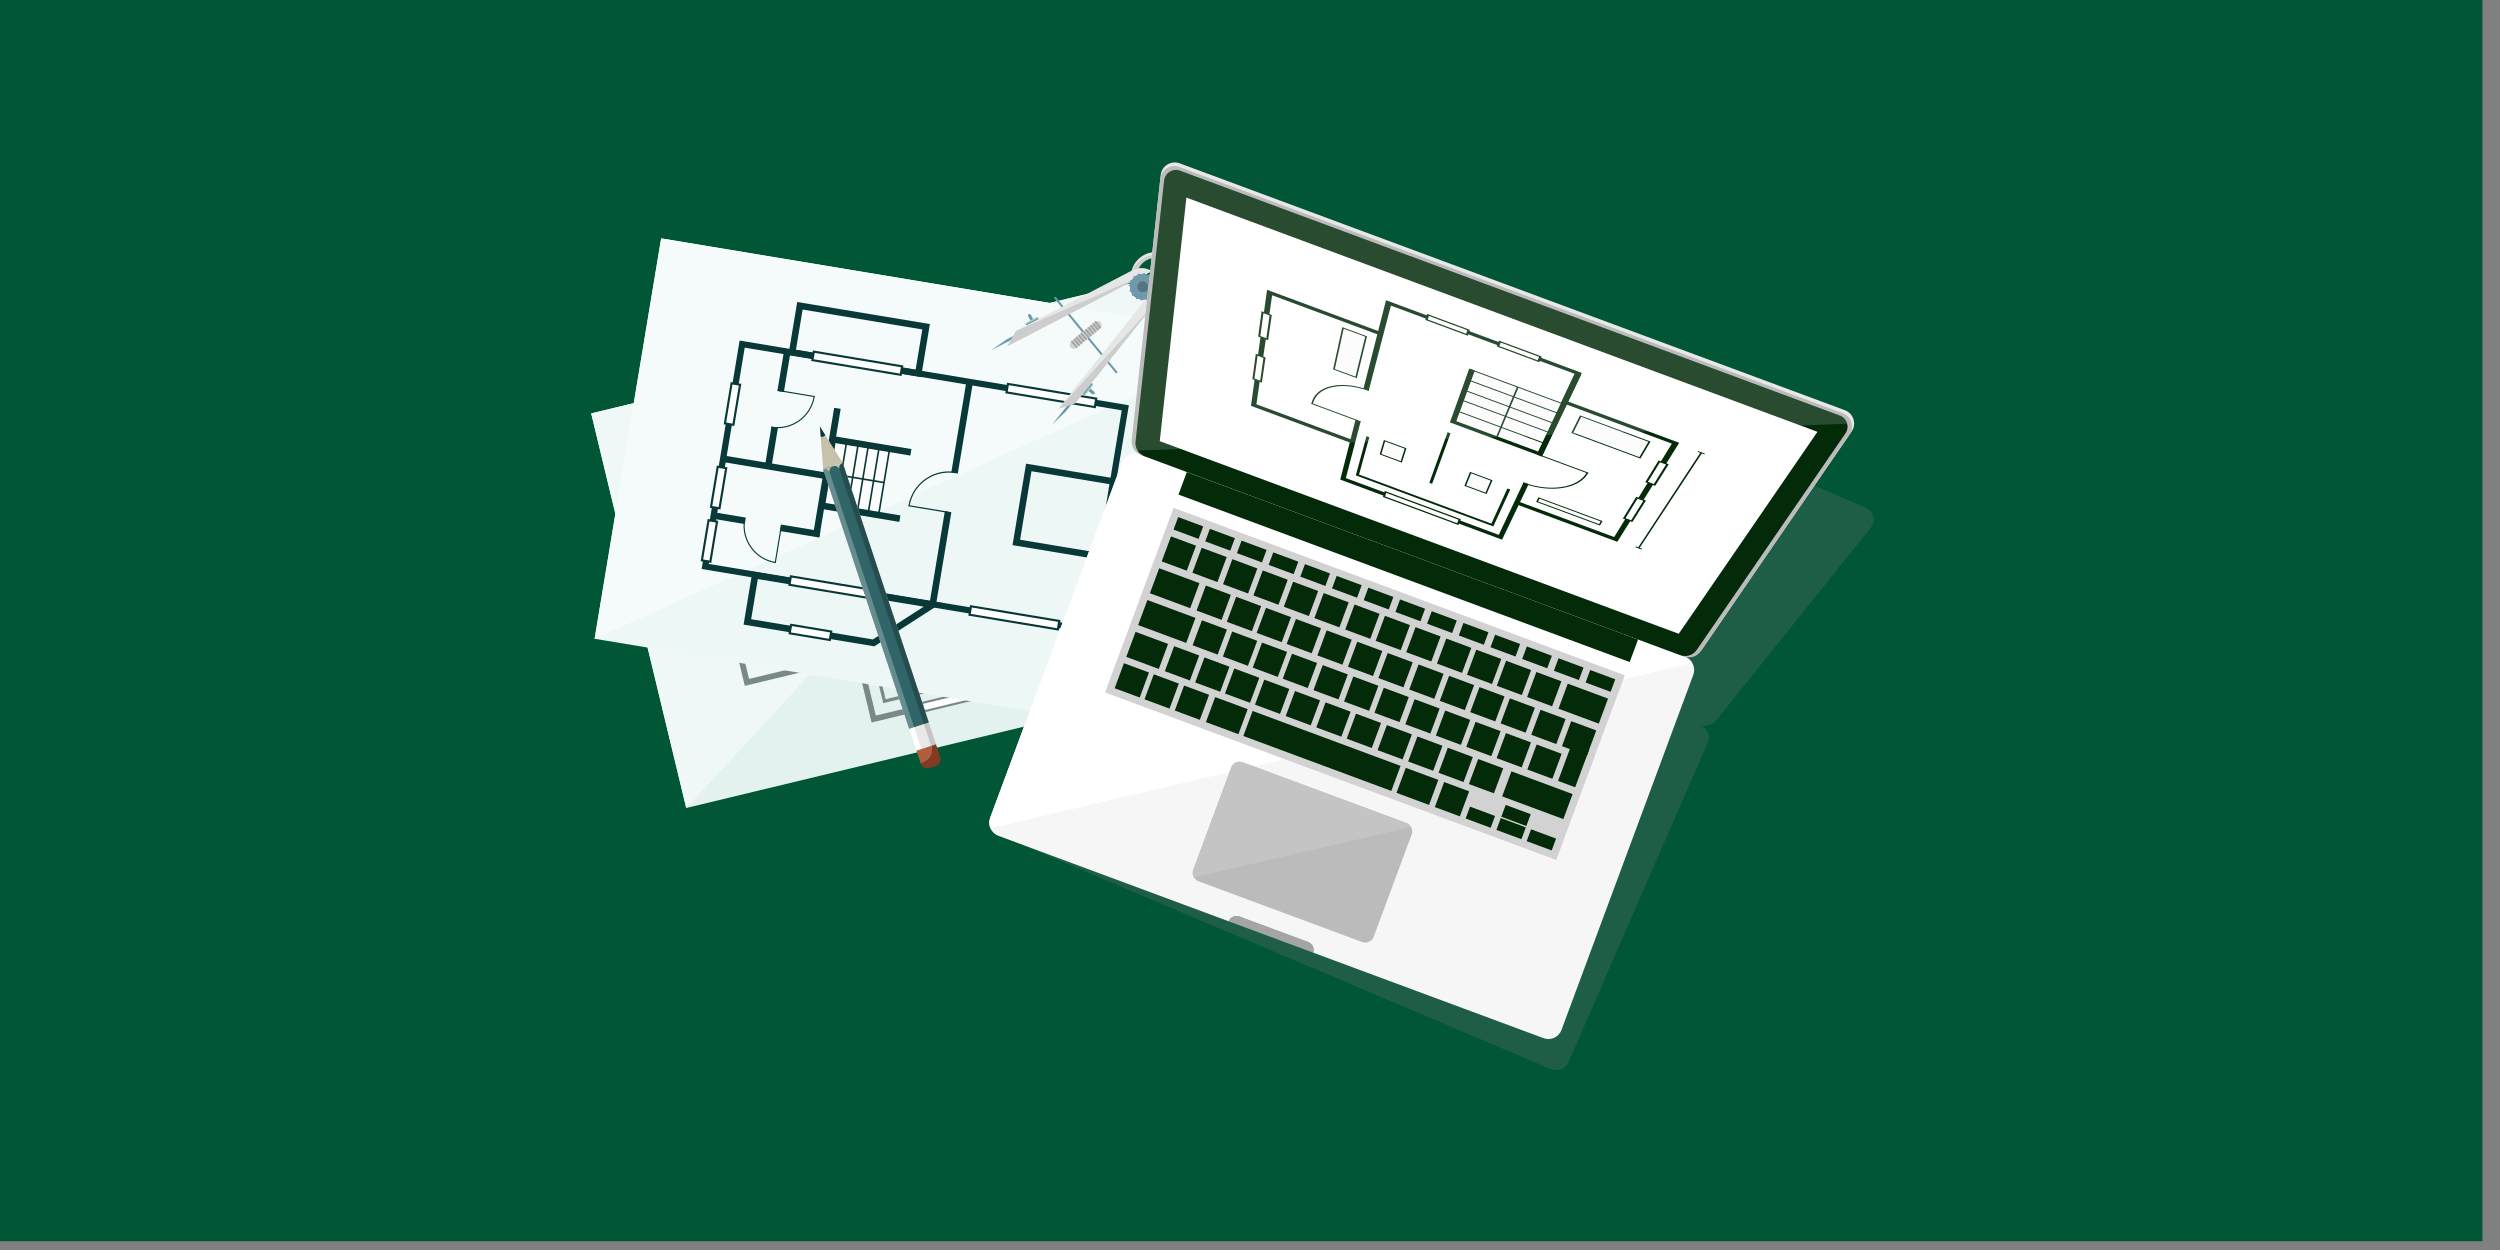 <?xml version="1.0" encoding="UTF-8"?><svg xmlns="http://www.w3.org/2000/svg" viewBox="0 0 400 200"><rect x="0" y="0" width="400" height="200" fill="#808080" stroke="none"/><defs><style>.b{fill:none;}.c{fill:#e4f2ef;}.d{fill:#d2d2d2;}.e{fill:#eff8f6;}.f{fill:#f6f6f6;}.g{fill:#6b939f;}.h{fill:#edf7f6;}.i{fill:#bbb;}.j{fill:#a5a5a5;}.k,.l,.m,.n{fill:#fff;}.k,.o,.p{opacity:.25;}.l{opacity:.5;}.q{fill:#567583;}.r{fill:#c6c1ab;}.s{fill:#6f98ab;}.t{fill:#083838;}.u{isolation:isolate;}.v{fill:#c4c4c4;}.w{fill:#316668;}.x{fill:#cdcdcd;}.y{fill:#032b0a;}.z{fill:#ae5e3c;}.n{mix-blend-mode:screen;}.n,.aa{opacity:.15;}.ab{fill:#eff5f1;}.ac{fill:#823b22;}.ad{fill:#005635;}.p{fill:#787878;mix-blend-mode:multiply;}.ae{fill:#798988;}.af{fill:#fcfcfc;}.ag{fill:#f5fbfb;}.ah{fill:#a4d0cb;}.ai{fill:#aeaeae;}.aj{fill:#e8e8e8;}</style></defs><g class="u"><g id="a"><rect class="ad" x="-2.813" y="-1.402" width="400" height="200"/><rect class="c" x="100.838" y="53.825" width="97.496" height="64.94" transform="translate(-16.049 37.429) rotate(-13.543)"/><polygon class="e" points="94.59 66.144 109.798 129.279 189.375 43.312 94.59 66.144"/><polygon class="ae" points="137.445 105.332 119.167 109.735 111.817 79.225 130.095 74.823 130.311 75.718 112.928 79.905 119.846 108.624 137.229 104.437 137.445 105.332"/><polygon class="ae" points="185.354 93.792 167.079 98.194 166.863 97.299 184.243 93.112 177.326 64.393 159.946 68.58 159.73 67.684 178.005 63.282 185.354 93.792"/><polygon class="ae" points="163.958 83.316 163.063 83.532 157.456 60.258 128.738 67.175 134.344 90.45 133.449 90.665 127.627 66.496 158.136 59.147 163.958 83.316"/><polygon class="ae" points="169.964 108.249 139.454 115.598 135.518 99.258 136.414 99.042 140.134 114.487 168.853 107.57 165.132 92.124 166.028 91.909 169.964 108.249"/><rect class="m" x="113.791" y="85.047" width="1.375" height="6.507" transform="translate(-17.499 29.273) rotate(-13.547)"/><path class="ae" d="M116.117,91.43l-1.673.403-1.604-6.662,1.673-.403,1.605,6.662ZM114.698,91.417l1.003-.242-1.443-5.992-1.003.241,1.443,5.992Z"/><rect class="m" x="116.484" y="96.23" width="1.375" height="6.506" transform="translate(-20.044 30.215) rotate(-13.547)"/><path class="ae" d="M118.81,102.611l-1.673.403-1.604-6.66,1.673-.403,1.604,6.66ZM117.391,102.598l1.003-.242-1.443-5.989-1.003.242,1.443,5.989Z"/><rect class="m" x="179.199" y="69.8" width="1.374" height="6.507" transform="translate(-12.097 44.102) rotate(-13.527)"/><path class="ae" d="M181.523,76.183l-1.67.403-1.604-6.66,1.671-.403,1.604,6.66ZM180.107,76.169l1-.241-1.443-5.989-1.0.241,1.443,5.989Z"/><rect class="m" x="181.892" y="80.983" width="1.374" height="6.507" transform="translate(-14.638 45.038) rotate(-13.526)"/><path class="ae" d="M184.217,87.367l-1.671.403-1.605-6.662,1.671-.403,1.605,6.662ZM182.801,87.353l1-.241-1.443-5.992-1.0.241,1.443,5.992Z"/><rect class="m" x="153.914" y="104.317" width="1.375" height="14.32" transform="translate(226.761 -64.936) rotate(76.453)"/><path class="ae" d="M161.93,110.594l-14.257,3.434-.402-1.671,14.257-3.434.403,1.67ZM147.927,113.613l13.587-3.273-.241-1-13.587,3.273.241,1Z"/><rect class="af" x="146.733" y="70.317" width="15.221" height="15.099" transform="translate(-13.943 38.309) rotate(-13.543)"/><path class="ae" d="M163.669,83.521l-15.052,3.626-3.598-14.935,15.052-3.625,3.597,14.934ZM148.81,86.83l14.542-3.503-3.475-14.424-14.542,3.502,3.475,14.425Z"/><rect class="af" x="145.999" y="73.303" width="15.221" height="2.992" transform="translate(-13.245 38.052) rotate(-13.543)"/><path class="ae" d="M161.517,74.567l-15.052,3.626-.762-3.164,15.052-3.625.762,3.163ZM146.658,77.876l14.542-3.503-.639-2.653-14.542,3.503.639,2.653Z"/><rect class="af" x="147.508" y="78.904" width="15.221" height="3.232" transform="translate(-14.543 38.565) rotate(-13.543)"/><path class="ae" d="M163.053,80.407l-15.052,3.626-.819-3.399,15.052-3.626.819,3.399ZM148.195,83.716l14.542-3.503-.696-2.888-14.542,3.503.696,2.888Z"/><polygon class="ae" points="164.076 83.762 148.374 87.544 144.699 72.289 145.595 72.073 149.053 86.433 162.965 83.082 157.359 59.807 158.254 59.592 164.076 83.762"/><rect class="m" x="147.893" y="58.669" width="1.375" height="6.506" transform="translate(173.976 -97.029) rotate(76.453)"/><path class="ae" d="M152.111,61.955l-6.66,1.604-.403-1.671,6.66-1.604.403,1.67ZM145.705,63.143l5.99-1.443-.241-1-5.99,1.443.241,1Z"/><rect class="m" x="136.71" y="61.363" width="1.375" height="6.507" transform="translate(168.085 -84.084) rotate(76.474)"/><path class="ae" d="M140.93,64.648l-6.662,1.605-.403-1.67,6.662-1.605.403,1.67ZM134.522,65.837l5.993-1.443-.241-1-5.993,1.443.241,1Z"/><line class="af" x1="152.58" y1="70.525" x2="156.117" y2="85.205"/><rect class="ae" x="154.217" y="70.316" width=".263" height="15.099" transform="translate(-13.934 38.274) rotate(-13.531)"/><path class="ae" d="M128.006,101.044l-.256.061c-1.155-4.796,1.801-9.636,6.593-10.79l.061.255c-4.649,1.12-7.52,5.82-6.399,10.473Z"/><line class="af" x1="136.414" y1="99.017" x2="127.715" y2="101.113"/><rect class="ae" x="127.591" y="99.935" width="8.947" height=".262" transform="translate(-19.76 33.707) rotate(-13.542)"/><path class="ae" d="M165.253,92.405l-.061-.255c4.654-1.121,7.539-5.772,6.432-10.366l.256-.061c1.141,4.736-1.833,9.528-6.626,10.682Z"/><line class="af" x1="163.217" y1="83.81" x2="171.916" y2="81.715"/><rect class="ae" x="163.093" y="82.631" width="8.947" height=".262" transform="translate(-14.721 41.539) rotate(-13.542)"/><rect class="af" x="141.966" y="99.776" width="4.12" height="4.12" transform="translate(-19.847 36.569) rotate(-13.547)"/><path class="ae" d="M145.352,99.669l.842,3.493-3.493.842-.842-3.493,3.493-.842M145.546,99.351l-4.005.965.965,4.005,4.005-.965-.964-4.005h0Z"/><rect class="af" x="126.092" y="77.953" width="4.12" height="11.74" transform="translate(-16.069 32.35) rotate(-13.547)"/><path class="ae" d="M128.585,77.951l2.626,10.902-3.493.842-2.626-10.902,3.493-.842M128.78,77.634l-4.005.964,2.75,11.414,4.005-.965-2.749-11.414h0Z"/><rect class="af" x="166.94" y="64.675" width="5.34" height="11.74" transform="translate(198.47 -110.87) rotate(76.455)"/><path class="ae" d="M174.497,66.892l1.127,4.679-10.902,2.626-1.127-4.679,10.902-2.626M174.692,66.574l-11.414,2.75,1.251,5.191,11.414-2.749-1.251-5.192h0Z"/><rect class="af" x="174.207" y="87.122" width="1.383" height="11.74" transform="translate(224.392 -98.808) rotate(76.47)"/><path class="ae" d="M180.249,91.263l.201.832-10.902,2.626-.201-.832,10.902-2.626M180.443,90.945l-11.413,2.749.324,1.344,11.414-2.749-.324-1.344h0Z"/><rect class="af" x="157.282" y="96.087" width="4.12" height="4.12" transform="translate(-18.555 40.049) rotate(-13.545)"/><path class="ae" d="M160.668,95.98l.841,3.493-3.493.841-.842-3.493,3.493-.842M160.862,95.662l-4.005.964.964,4.005,4.005-.965-.965-4.005h0Z"/><polygon class="ae" points="166.965 106.326 141.318 112.504 138.717 101.708 139.227 101.585 141.705 111.871 166.333 105.938 163.855 95.653 164.365 95.53 166.965 106.326"/><line class="b" x1="149.454" y1="90.109" x2="152.907" y2="104.445"/><rect class="ae" x="150.919" y="89.904" width=".525" height="14.744" transform="translate(-18.59 38.146) rotate(-13.556)"/><rect class="ae" x="185.237" y="62.418" width=".263" height="30.461" transform="translate(-13.007 45.434) rotate(-13.504)"/><rect class="ae" x="188.377" y="92.325" width="1.114" height=".263" transform="translate(-16.406 46.853) rotate(-13.554)"/><rect class="ae" x="181.244" y="62.71" width="1.114" height=".263" transform="translate(-9.664 44.351) rotate(-13.552)"/><rect class="h" x="99.801" y="45.695" width="97.496" height="64.94" transform="translate(14.826 -23.298) rotate(9.437)"/><polygon class="ag" points="105.785 38.142 95.137 102.204 201.962 54.127 105.785 38.142"/><rect class="b" x="115.37" y="59.907" width="62.142" height="36.063" transform="translate(14.761 -22.956) rotate(9.437)"/><path class="t" d="M174.544,101.392l-62.281-10.351,6.075-36.551,62.281,10.352-6.075,36.551ZM113.403,90.228l60.324,10.026,5.752-34.602-60.324-10.027-5.751,34.603Z"/><rect class="b" x="163.464" y="76.43" width="20.957" height="12.162" transform="translate(15.882 -27.401) rotate(9.436)"/><path class="t" d="M183.716,90.83l-21.713-3.609,2.166-13.033,21.713,3.609-2.166,13.033ZM163.215,86.359l19.633,3.263,1.822-10.962-19.633-3.263-1.822,10.962Z"/><line class="b" x1="155.163" y1="61.023" x2="152.726" y2="75.683"/><rect class="t" x="146.515" y="67.827" width="14.858" height="1.054" transform="translate(61.278 209.01) rotate(-80.565)"/><line class="b" x1="151.699" y1="81.866" x2="149.222" y2="96.77"/><rect class="t" x="142.907" y="88.791" width="15.106" height="1.054" transform="translate(37.695 223.109) rotate(-80.569)"/><path class="t" d="M147.369,60.345l-21.229-3.529,1.412-8.495,21.229,3.528-1.412,8.496ZM127.353,55.955l19.148,3.182,1.068-6.425-19.148-3.183-1.068,6.425Z"/><path class="t" d="M139.882,103.414l-20.909-3.476,1.412-8.495,30.267,5.031-10.77,6.94ZM120.186,99.076l19.468,3.236,8.137-5.25-26.538-4.411-1.068,6.425Z"/><rect class="af" x="131.928" y="72.074" width="10.325" height="8.824" transform="translate(235.014 -46.212) rotate(99.435)"/><path class="t" d="M140.703,82.455l-8.962-1.49,1.736-10.449,8.962,1.489-1.736,10.449ZM132.043,80.745l8.445,1.403,1.649-9.921-8.445-1.404-1.649,9.921Z"/><rect class="af" x="133.746" y="75.914" width="10.325" height="1.748" transform="translate(237.435 -47.649) rotate(99.438)"/><path class="t" d="M139.033,82.178l-1.984-.33,1.737-10.449,1.984.33-1.737,10.449ZM137.352,81.627l1.466.244,1.649-9.921-1.467-.244-1.649,9.921Z"/><rect class="af" x="130.336" y="75.277" width="10.325" height="1.889" transform="translate(232.907 -44.944) rotate(99.438)"/><path class="t" d="M135.692,81.622l-2.121-.353,1.737-10.449,2.121.353-1.737,10.449ZM133.873,81.048l1.603.267,1.649-9.921-1.604-.267-1.649,9.921Z"/><line class="af" x1="141.442" y1="77.21" x2="132.738" y2="75.763"/><rect class="t" x="136.956" y="72.077" width=".267" height="8.823" transform="translate(39.16 199.182) rotate(-80.564)"/><polyline class="b" points="115.698 73.405 132.189 76.146 133.986 65.334 130.583 85.809"/><polygon class="t" points="131.103 85.898 130.063 85.725 131.584 76.574 115.613 73.92 115.785 72.885 131.756 75.539 133.466 65.248 134.507 65.42 131.103 85.898"/><rect class="t" x="137.165" y="75.563" width="1.05" height="12.751" transform="translate(34.285 204.331) rotate(-80.563)"/><rect class="t" x="138.929" y="64.952" width="1.049" height="12.751" transform="translate(46.227 197.199) rotate(-80.563)"/><rect class="t" x="116.216" y="80.375" width="1.05" height="5.082" transform="translate(15.802 184.478) rotate(-80.561)"/><rect class="t" x="127.498" y="81.777" width="1.05" height="6.382" transform="translate(23.212 197.326) rotate(-80.562)"/><rect class="t" x="120.257" y="70.94" width="6.354" height="1.055" transform="translate(32.707 181.522) rotate(-80.569)"/><rect class="t" x="122.306" y="59.051" width="6.209" height="1.055" transform="translate(46.087 173.531) rotate(-80.569)"/><rect class="m" x="161.62" y="91.695" width="1.374" height="14.32" transform="translate(286.431 -45.051) rotate(99.435)"/><path class="t" d="M169.4,100.904l-14.466-2.405.281-1.69,14.467,2.405-.281,1.69ZM155.329,98.221l13.787,2.292.17-1.02-13.787-2.291-.169,1.02Z"/><rect class="m" x="132.803" y="86.906" width="1.374" height="14.32" transform="translate(248.173 -22.192) rotate(99.438)"/><path class="t" d="M140.582,96.114l-14.466-2.405.281-1.69,14.466,2.405-.281,1.69ZM126.511,93.432l13.787,2.292.169-1.02-13.786-2.291-.17,1.02Z"/><rect class="m" x="136.474" y="50.958" width="1.374" height="14.32" transform="translate(216.984 -67.656) rotate(99.438)"/><path class="t" d="M144.254,60.166l-14.467-2.405.281-1.69,14.466,2.404-.281,1.69ZM130.183,57.484l13.786,2.291.17-1.02-13.786-2.292-.17,1.02Z"/><rect class="m" x="167.533" y="56.12" width="1.374" height="14.32" transform="translate(258.219 -92.291) rotate(99.435)"/><path class="t" d="M175.313,65.329l-14.466-2.405.281-1.69,14.467,2.405-.281,1.69ZM161.242,62.646l13.787,2.292.17-1.02-13.787-2.292-.17,1.02Z"/><rect class="m" x="116.513" y="61.396" width="1.374" height="6.506" transform="translate(12.178 -18.331) rotate(9.431)"/><path class="t" d="M117.487,68.166l-1.697-.282,1.123-6.755,1.698.282-1.123,6.754ZM116.185,67.606l1.017.169,1.012-6.085-1.018-.169-1.011,6.085Z"/><rect class="m" x="128.985" y="97.934" width="1.375" height="6.506" transform="translate(250.741 -10.151) rotate(99.431)"/><path class="t" d="M132.912,102.595l-6.76-1.124.281-1.69,6.76,1.124-.281,1.69ZM126.548,101.193l6.08,1.01.169-1.019-6.08-1.011-.169,1.02Z"/><rect class="m" x="114.293" y="74.751" width="1.375" height="6.506" transform="translate(14.338 -17.789) rotate(9.433)"/><path class="t" d="M115.267,81.524l-1.697-.282,1.123-6.755,1.697.282-1.123,6.755ZM113.965,80.963l1.017.169,1.011-6.085-1.017-.169-1.011,6.085Z"/><rect class="m" x="112.825" y="83.302" width="1.374" height="6.507" transform="translate(15.724 -17.436) rotate(9.435)"/><path class="t" d="M113.799,90.072l-1.694-.282,1.122-6.749,1.695.282-1.122,6.749ZM112.5,89.512l1.015.169,1.011-6.08-1.015-.169-1.01,6.08Z"/><path class="t" d="M145.54,80.944l-.19-.032c.594-3.571,3.978-5.995,7.545-5.402l-.032.194c-3.462-.575-6.748,1.776-7.324,5.24Z"/><line class="af" x1="151.801" y1="81.983" x2="145.324" y2="80.907"/><rect class="t" x="148.478" y="78.179" width=".196" height="6.538" transform="translate(43.866 214.656) rotate(-80.562)"/><path class="t" d="M124.058,89.914l-.029.175c-3.295-.548-5.53-3.67-4.983-6.961l.179.03c-.531,3.193,1.638,6.225,4.834,6.756Z"/><line class="af" x1="125.017" y1="84.138" x2="124.023" y2="90.113"/><rect class="t" x="121.507" y="87.023" width="6.032" height=".181" transform="translate(18.17 195.667) rotate(-80.562)"/><path class="t" d="M130.188,63.428l.175.029c-.547,3.295-3.67,5.53-6.962,4.983l.03-.179c3.194.531,6.225-1.638,6.756-4.833Z"/><line class="af" x1="124.412" y1="62.468" x2="130.388" y2="63.461"/><rect class="t" x="127.297" y="59.947" width=".181" height="6.031" transform="translate(44.388 178.3) rotate(-80.561)"/><path class="s" d="M178.749,59.451l-9.779-11.889c-.058-.07-.163-.08-.233-.022-.071.058-.081.163-.024.233l9.779,11.889c.058.07.162.08.233.022.07-.058.081-.163.023-.233Z"/><path class="d" d="M176.123,51.604c-.232-.282-.649-.322-.932-.09l-3.8,3.126c-.282.232-.322.649-.091.931.232.282.649.322.931.091l3.8-3.126c.282-.232.323-.65.091-.932Z"/><path class="j" d="M172.369,55.655c.067-.055.077-.155.021-.222l-.745-.906c-.056-.067-.155-.077-.222-.022-.067.056-.077.155-.021.222l.745.906c.055.067.155.078.222.022Z"/><path class="j" d="M172.758,55.336c.067-.055.077-.155.021-.222l-.745-.906c-.055-.067-.154-.077-.222-.021-.067.055-.077.154-.022.222l.745.906c.056.068.155.078.223.022Z"/><path class="j" d="M173.114,55.042c.067-.055.077-.155.021-.222l-.745-.906c-.056-.067-.155-.077-.222-.022-.067.056-.077.155-.021.222l.745.906c.055.067.155.078.222.022Z"/><path class="j" d="M173.503,54.723c.067-.055.077-.155.021-.222l-.745-.906c-.055-.067-.155-.077-.222-.021-.067.055-.077.154-.022.222l.745.906c.056.067.155.078.223.022Z"/><path class="j" d="M173.88,54.412c.067-.055.077-.155.021-.222l-.745-.906c-.055-.067-.154-.077-.222-.021-.067.055-.077.154-.022.222l.745.906c.056.068.155.077.223.022Z"/><path class="j" d="M174.268,54.093c.067-.056.077-.155.021-.223l-.745-.906c-.056-.067-.155-.077-.222-.021-.067.056-.077.155-.021.222l.745.906c.055.067.155.077.222.022Z"/><path class="j" d="M174.625,53.799c.067-.055.077-.155.021-.222l-.745-.906c-.055-.067-.154-.077-.222-.021-.067.055-.077.154-.022.222l.745.906c.056.067.155.078.223.022Z"/><path class="j" d="M175.013,53.48c.067-.056.077-.155.021-.223l-.745-.906c-.055-.067-.154-.077-.222-.021-.067.055-.076.154-.021.222l.745.906c.055.067.155.077.222.022Z"/><path class="j" d="M175.391,53.17c.067-.056.077-.155.021-.223l-.745-.906c-.056-.067-.155-.077-.222-.021-.067.055-.076.154-.021.222l.745.906c.055.067.155.078.222.022Z"/><path class="j" d="M175.78,52.85c.067-.056.077-.155.021-.222l-.745-.906c-.056-.068-.155-.077-.222-.022-.067.056-.077.155-.021.222l.745.906c.055.067.155.078.222.022Z"/><path class="j" d="M176.136,52.557c.067-.056.077-.155.021-.223l-.745-.906c-.055-.067-.154-.077-.222-.021-.067.055-.076.154-.021.222l.745.906c.055.067.155.077.222.022Z"/><path class="s" d="M164.507,52.879l-.032-.013c-.224-.097-.481-.088-.699.025l-2.719,1.414-2.521,1.77,5.973-3.106c.037-.019.035-.072-.003-.089Z"/><path class="s" d="M172.599,62.717l.007.033c.052.24-.006.49-.159.681l-1.912,2.395-2.224,2.132,4.201-5.262c.026-.032.078-.02.087.02Z"/><path class="g" d="M187.309,42.371h0c-.135-.168-.108-.415.059-.55l1.772-1.424c.084-.068.263.014.398.182h0c.135.167.177.36.092.427l-1.772,1.425c-.168.135-.415.108-.549-.06Z"/><path class="x" d="M187.991,41.822c-1.369-1.701-3.859-1.972-5.56-.603-1.702,1.369-1.971,3.858-.603,5.559,1.369,1.701,3.858,1.972,5.56.603,1.702-1.369,1.971-3.859.603-5.56ZM182.544,46.203c-1.051-1.306-.843-3.218.464-4.269,1.306-1.051,3.218-.844,4.269.463,1.051,1.306.843,3.217-.464,4.269-1.307,1.05-3.218.843-4.269-.463Z"/><path class="ai" d="M188.87,44.428c-.127.975-.66,1.835-1.487,2.501-1.702,1.368-4.191,1.099-5.559-.603-.601-.747-.832-1.646-.819-2.534-.134,1.032.121,2.111.824,2.986,1.369,1.702,3.858,1.972,5.56.603.956-.768,1.465-1.816,1.481-2.953Z"/><path class="l" d="M180.95,44.172c.127-.975.66-1.835,1.487-2.501,1.702-1.368,4.191-1.098,5.56.603.6.746.831,1.646.818,2.534.134-1.032-.121-2.112-.825-2.986-1.368-1.702-3.858-1.972-5.559-.603-.956.768-1.465,1.816-1.481,2.953Z"/><path class="m" d="M168.114,50.523c-.068-.084-.191-.096-.275-.03l-1.176.946c-.084.068-.096.192-.03.275.068.084.191.098.275.031l1.175-.946c.084-.068.097-.192.03-.276Z"/><path class="d" d="M168.114,50.523l-1.48,1.19c.068.084.191.098.275.031l1.175-.946c.084-.068.097-.192.03-.276Z"/><path class="s" d="M165.698,52.303c.114-.061.159-.204.098-.319l-.849-1.609c-.061-.116-.205-.159-.319-.098-.115.061-.159.203-.098.318l.849,1.611c.061.114.205.158.319.098Z"/><path class="s" d="M165.698,52.303l-1.07-2.027c-.115.061-.159.203-.098.318l.849,1.611c.061.114.205.158.319.098Z"/><path class="ah" d="M166.143,50.853c-.061-.114-.204-.159-.319-.098l-1.61.849c-.115.06-.159.204-.098.318.061.115.204.16.318.099l1.611-.85c.115-.06.158-.204.098-.318Z"/><path class="s" d="M166.143,50.853l-2.027,1.069c.061.115.204.16.318.099l1.611-.85c.115-.06.158-.204.098-.318Z"/><path class="s" d="M173.314,61.562c.082-.101.231-.116.332-.035l1.415,1.143c.102.082.117.232.035.332-.082.101-.23.117-.331.036l-1.416-1.145c-.101-.081-.115-.231-.035-.332Z"/><path class="s" d="M173.314,61.562l1.782,1.44c-.082.101-.23.117-.331.036l-1.416-1.145c-.101-.081-.115-.231-.035-.332Z"/><path class="ah" d="M174.822,61.406c.101.081.117.231.035.332l-1.144,1.415c-.082.102-.231.117-.332.036-.102-.083-.117-.231-.036-.331l1.145-1.416c.081-.101.231-.116.332-.035Z"/><path class="s" d="M174.822,61.406l-1.441,1.783c-.102-.083-.117-.231-.036-.331l1.145-1.416c.081-.101.231-.116.332-.035Z"/><path class="x" d="M172.057,64.535l-2.706.89,16.076-20.136c.099-.125.298-.078.332.077l.028.127c.2.916-.024,1.874-.609,2.607l-13.121,16.435Z"/><path class="x" d="M183.987,43.212l-.118-.051c-.861-.373-1.843-.338-2.675.094l-18.659,9.703-1.395,2.483,22.86-11.887c.141-.074.134-.278-.012-.342Z"/><path class="q" d="M193.481,37.316c-.231-.281-.646-.322-.927-.091l-3.781,3.11c-.281.231-.321.646-.09.927.231.281.646.321.926.09l3.781-3.11c.281-.231.321-.646.091-.926Z"/><path class="s" d="M189.746,41.346c.067-.055.077-.153.022-.221l-.741-.901c-.055-.067-.154-.076-.221-.021-.067.055-.077.154-.022.221l.741.902c.055.067.154.076.221.021Z"/><path class="s" d="M190.132,41.029c.067-.056.077-.154.022-.221l-.741-.901c-.055-.067-.154-.076-.221-.021-.066.055-.076.154-.021.221l.741.901c.055.067.154.076.221.022Z"/><path class="s" d="M190.487,40.736c.067-.055.077-.153.022-.221l-.741-.901c-.055-.067-.154-.076-.221-.021s-.077.154-.022.221l.741.902c.055.067.154.076.221.021Z"/><path class="s" d="M190.873,40.419c.067-.056.077-.154.022-.221l-.741-.901c-.055-.067-.153-.076-.221-.021-.066.055-.076.154-.021.221l.741.901c.055.067.154.076.221.022Z"/><path class="s" d="M191.249,40.11c.067-.056.077-.154.022-.221l-.741-.901c-.055-.067-.153-.076-.221-.021-.066.055-.076.154-.021.221l.741.901c.055.067.154.076.221.022Z"/><path class="s" d="M191.636,39.792c.067-.055.077-.154.022-.221l-.741-.901c-.055-.067-.154-.076-.221-.021-.067.055-.077.153-.022.221l.741.901c.055.067.154.076.221.022Z"/><path class="s" d="M191.99,39.5c.067-.056.077-.154.022-.221l-.741-.901c-.055-.067-.153-.076-.221-.021-.066.055-.076.154-.021.221l.741.901c.055.067.154.076.221.022Z"/><path class="s" d="M192.377,39.182c.067-.055.077-.154.022-.221l-.741-.901c-.055-.067-.154-.076-.221-.021-.067.055-.077.153-.022.221l.741.901c.055.067.154.076.221.022Z"/><path class="s" d="M192.753,38.873c.067-.055.077-.154.022-.221l-.741-.901c-.055-.067-.154-.076-.221-.021-.067.055-.076.153-.022.221l.741.901c.055.067.154.076.221.021Z"/><path class="s" d="M193.139,38.555c.067-.055.076-.153.022-.221l-.741-.901c-.055-.067-.154-.076-.221-.021-.067.055-.076.153-.022.221l.741.901c.055.067.154.076.221.021Z"/><path class="s" d="M193.494,38.263c.067-.055.077-.154.022-.221l-.741-.901c-.055-.067-.154-.076-.221-.021-.067.055-.076.153-.022.221l.741.901c.055.067.154.076.221.021Z"/><path class="l" d="M183.987,43.212l-.118-.051c-.861-.373-1.843-.338-2.675.094l-18.659,9.703,21.465-9.405c.141-.074.134-.278-.012-.342Z"/><path class="l" d="M185.178,48.099c.585-.733.809-1.691.609-2.607l-.028-.127c-.034-.155-.233-.202-.332-.077l-16.076,20.136,15.827-17.325Z"/><path class="s" d="M184.113,47.471c-.877.704-2.157.565-2.862-.311-.704-.875-.565-2.158.31-2.862.876-.704,2.158-.564,2.862.311.705.876.565,2.158-.31,2.862Z"/><path class="s" d="M184.247,47.599c.067-.056.077-.154.021-.222l-2.62-3.186c-.055-.067-.154-.076-.222-.021s-.076.154-.021.222l2.62,3.186c.056.067.155.077.222.022Z"/><path class="s" d="M181.122,47.294c.055.068.154.077.222.022l3.186-2.62c.067-.056.077-.155.021-.222-.056-.067-.155-.077-.222-.021l-3.185,2.62c-.067.055-.077.154-.021.222Z"/><path class="s" d="M182.621,48.094c.087.008.164-.055.172-.141l.4-4.105c.009-.086-.055-.163-.141-.172-.086-.009-.164.055-.172.142l-.4,4.105c-.008.087.055.164.141.172Z"/><path class="s" d="M180.627,45.669c-.009.087.055.164.141.172l4.105.4c.087.008.164-.056.172-.142.009-.087-.055-.163-.141-.172l-4.105-.4c-.086-.009-.163.055-.172.141Z"/><path class="s" d="M184.113,47.471c-.877.704-2.157.565-2.862-.311-.704-.875-.565-2.158.31-2.862.876-.704,2.158-.564,2.862.311.705.876.565,2.158-.31,2.862Z"/><path class="s" d="M183.531,47.993c.083-.028.128-.117.1-.2l-1.29-3.917c-.027-.083-.116-.128-.199-.101-.083.027-.128.117-.1.199l1.289,3.917c.027.083.117.128.199.101Z"/><path class="s" d="M180.728,46.578c.027.083.116.128.199.101l3.918-1.29c.083-.028.128-.117.1-.2-.027-.082-.117-.127-.199-.1l-3.917,1.29c-.083.028-.128.117-.1.199Z"/><path class="s" d="M181.837,47.866c.078.039.173.008.212-.07l1.858-3.682c.039-.078.008-.173-.07-.212-.078-.039-.172-.008-.211.07l-1.858,3.682c-.039.078-.008.173.07.212Z"/><path class="s" d="M180.855,44.885c-.04.078-.008.172.07.211l3.682,1.858c.078.039.172.008.212-.07.04-.077.008-.172-.07-.211l-3.682-1.858c-.078-.039-.173-.009-.212.07Z"/><path class="s" d="M183.452,47.825c-1.072.34-2.216-.253-2.556-1.325-.34-1.071.253-2.217,1.326-2.556,1.071-.34,2.215.255,2.554,1.325.34,1.072-.254,2.216-1.325,2.555Z"/><path class="q" d="M183.407,46.578c.027-.023.031-.063.008-.09l-1.06-1.289c-.023-.028-.063-.031-.09-.009-.026.022-.03.063-.008.09l1.06,1.289c.022.027.063.031.09.009Z"/><path class="q" d="M182.143,46.456c.023.027.063.031.09.008l1.289-1.06c.027-.022.031-.063.009-.09-.023-.028-.063-.032-.09-.009l-1.289,1.06c-.028.023-.032.063-.009.09Z"/><path class="q" d="M182.75,46.779c.035.004.066-.022.07-.057l.161-1.661c.004-.035-.022-.066-.057-.07-.035-.003-.066.022-.07.057l-.162,1.661c-.004.035.022.067.057.07Z"/><path class="q" d="M181.942,45.797c-.004.036.022.067.057.07l1.661.162c.035.003.066-.022.069-.057s-.022-.067-.057-.07l-1.661-.162c-.035-.003-.067.023-.07.057Z"/><path class="q" d="M183.353,46.527c-.355.285-.873.229-1.159-.126-.284-.354-.229-.873.126-1.158.354-.284.873-.228,1.158.126.285.354.229.873-.125,1.158Z"/><path class="q" d="M183.117,46.738c.034-.011.052-.047.041-.081l-.522-1.585c-.011-.034-.047-.052-.081-.041s-.052.048-.041.081l.522,1.585c.012.034.048.052.081.041Z"/><path class="q" d="M181.983,46.166c.011.033.047.051.081.04l1.585-.522c.034-.011.052-.048.041-.081-.011-.034-.047-.052-.081-.041l-1.586.523c-.033.01-.051.047-.04.081Z"/><path class="q" d="M182.432,46.687c.032.016.07.003.086-.029l.752-1.49c.016-.031.003-.07-.028-.086-.031-.016-.07-.003-.086.028l-.752,1.49c-.016.031-.003.07.028.086Z"/><path class="q" d="M182.035,45.48c-.016.032-.003.07.029.085l1.49.752c.031.016.07.003.086-.029.016-.031.003-.07-.028-.085l-1.491-.752c-.032-.016-.07-.003-.086.028Z"/><path class="q" d="M183.086,46.67c-.434.137-.897-.102-1.035-.536s.102-.897.536-1.035.897.103,1.034.536c.137.434-.102.897-.536,1.035Z"/><path class="q" d="M183.27,46.423c-.298.239-.732.192-.972-.105-.238-.297-.192-.733.106-.971.298-.239.732-.192.971.105.239.297.192.732-.105.971Z"/><rect class="r" x="138.52" y="73.482" width="3.288" height="43.751" transform="translate(-22.881 48.933) rotate(-18.335)"/><rect class="ab" x="145.979" y="116.029" width="3.288" height="3.659" transform="translate(-29.581 52.422) rotate(-18.335)"/><path class="r" d="M132.054,69.619c-.096.111-.204.208-.339.252-.131.043-.27.029-.409,0l.414,5.24,1.57-.519,1.552-.515-2.787-4.458Z"/><path class="t" d="M132.054,69.619l-.879-1.405.131,1.658c.139.029.278.043.409,0,.135-.045.242-.141.339-.252Z"/><path class="w" d="M134.842,74.078c-.431.143-.665.608-.521,1.039-.143-.431-.608-.665-1.038-.521-.431.142-.665.607-.522,1.038-.143-.431-.608-.664-1.039-.521l13.766,41.528,3.122-1.034-13.767-41.527Z"/><rect class="aj" x="145.979" y="116.029" width="3.288" height="3.659" transform="translate(-29.581 52.422) rotate(-18.335)"/><path class="k" d="M132.76,75.634c-.143-.431-.608-.664-1.039-.521l13.766,41.527.78-.259-13.508-40.747Z"/><rect class="m" x="146.042" y="116.417" width=".822" height="3.66" transform="translate(-29.788 52.14) rotate(-18.357)"/><path class="o" d="M134.842,74.078c-.431.143-.665.608-.521,1.039l13.507,40.747.781-.259-13.767-41.527Z"/><rect class="aa" x="148.385" y="115.641" width=".82" height="3.659" transform="translate(-29.399 52.77) rotate(-18.335)"/><path class="z" d="M148.979,119.337l-1.56.517-.78.259.675,2.035c2.647-.877,1.666-2.811,1.666-2.811Z"/><path class="ac" d="M148.979,119.337s.981,1.934-1.666,2.811c.202.608.857.937,1.465.735l.921-.305c.608-.202.937-.857.736-1.465l-.675-2.035-.78.259Z"/><path class="p" d="M298.37,81.145l-9.939-4.218-84.591-35.904-9.939-4.219c-1.359-.577-2.868.175-3.065,1.528l-5.608,38.628c-.003.016.004.031.002.047l-.056.387c-.139.95.434,1.899,1.388,2.305l-.162-.069c-1.133-.481-2.419-.027-2.873,1.015l-22.337,51.267c-.11.253-.159.517-.154.779.002.259.061.511.161.753.001.003.001.006.002.009h0c.217.518.637.968,1.221,1.216l36.172,15.353c.147-.302.409-.52.718-.628.309-.107.666-.103,1.004.04h.001c-.339-.143-.695-.147-1.004-.04-.309.108-.57.327-.718.628l13.29,5.641,36.173,15.354c1.133.481,2.419.026,2.873-1.015l22.338-51.269c.253-.581.169-1.209-.13-1.745h.001l-.002-.002c-.117-.21-.256-.405-.44-.572-.185-.177-.403-.328-.659-.436l-.591-.251.428.181c.955.405,2.047.162,2.65-.59l.246-.306c.01-.012.025-.019.036-.031l24.55-30.59c.86-1.071.375-2.67-.985-3.246ZM187.03,79.897l42.188,17.907-35.435-15.041-6.874-2.917.121.051Z"/><path class="aj" d="M295.18,65.632l-10.125-3.758-86.175-31.984-10.125-3.758c-1.385-.514-2.884.412-3.044,1.88l-4.588,41.94c-.113,1.033.491,2.012,1.465,2.374l.477.177,86.175,31.983.477.177c.975.362,2.07.015,2.659-.843l23.886-34.777c.836-1.218.304-2.897-1.08-3.411Z"/><path class="j" d="M209.322,150.731l-11.021-4.09c-.689-.256-1.438.094-1.717.766l13.539,5.025c.227-.692-.113-1.446-.801-1.702Z"/><path class="f" d="M269.614,105.107l-7.521-2.792-1.341,3.614-72.198-26.797,1.341-3.614-7.521-2.792c-1.154-.428-2.437.16-2.865,1.314l-21.09,56.823c-.428,1.154.16,2.437,1.314,2.865l36.85,13.677c.28-.672,1.029-1.022,1.718-.766l11.02,4.09c.688.256,1.028,1.009.801,1.702l36.85,13.677c1.154.428,2.437-.16,2.866-1.315l21.09-56.822c.428-1.154-.16-2.437-1.314-2.865Z"/><path class="m" d="M269.614,105.107l-87.24-32.379c-1.154-.428-2.437.16-2.865,1.314l-21.09,56.823c-.208.559-.168,1.146.051,1.654l112.279-26.412c-.25-.438-.625-.81-1.136-1Z"/><path class="i" d="M199.654,120.946h17.476c.782,0,1.417.635,1.417,1.417v27.962c0,.782-.635,1.417-1.417,1.417h-17.476c-.782,0-1.417-.635-1.417-1.417v-27.962c0-.782.635-1.417,1.417-1.417Z" transform="translate(8.056 284.271) rotate(-69.637)"/><path class="v" d="M225.033,131.689l-26.215-9.73c-.734-.273-1.549.101-1.822.835l-6.081,16.384c-.154.415-.063.826.145,1.181l34.664-8.03c-.16-.272-.372-.522-.691-.641Z"/><rect class="y" x="223.397" y="52.219" width="3.855" height="77.01" transform="translate(61.87 270.404) rotate(-69.639)"/><rect class="d" x="179.88" y="93.663" width="77.01" height="31.514" transform="translate(51.721 -69.151) rotate(20.363)"/><path class="i" d="M294.848,66.113l-10.1-3.748-85.957-31.904-10.1-3.748c-1.382-.513-2.877.41-3.037,1.875l-4.577,41.834c-.113,1.031.489,2.007,1.462,2.368l.476.176,85.957,31.904.476.176c.973.361,2.065.015,2.653-.84l23.825-34.69c.834-1.215.304-2.89-1.078-3.402Z"/><path class="y" d="M294.374,66.492l-10.203-3.787-85.163-31.609-10.203-3.787c-1.155-.429-2.406.344-2.541,1.569l-4.572,41.792c-.112,1.019.484,1.983,1.445,2.34l.276.103,85.163,31.608.276.103c.961.357,2.042.014,2.623-.831l23.8-34.655c.698-1.016.254-2.418-.901-2.847Z"/><polygon class="m" points="274.431 63.019 206.184 37.689 189.823 31.616 185.56 70.585 192.956 73.331 261.203 98.661 268.599 101.406 290.792 69.091 274.431 63.019"/><rect class="y" x="189.072" y="82.344" width="2.136" height="4.271" transform="translate(44.81 233.373) rotate(-69.65)"/><rect class="y" x="194.143" y="84.226" width="2.136" height="4.271" transform="translate(46.307 239.311) rotate(-69.632)"/><rect class="y" x="199.215" y="86.108" width="2.135" height="4.271" transform="translate(47.896 245.338) rotate(-69.65)"/><rect class="y" x="204.286" y="87.99" width="2.136" height="4.272" transform="translate(49.404 251.286) rotate(-69.637)"/><rect class="y" x="209.357" y="89.873" width="2.135" height="4.272" transform="translate(50.967 257.288) rotate(-69.644)"/><rect class="y" x="214.428" y="91.755" width="2.135" height="4.271" transform="translate(52.475 263.237) rotate(-69.633)"/><rect class="y" x="219.499" y="93.637" width="2.136" height="4.272" transform="translate(54.029 269.23) rotate(-69.637)"/><rect class="y" x="224.571" y="95.519" width="2.136" height="4.272" transform="translate(55.532 275.174) rotate(-69.624)"/><rect class="y" x="229.642" y="97.401" width="2.135" height="4.272" transform="translate(57.099 281.179) rotate(-69.632)"/><rect class="y" x="234.713" y="99.284" width="2.136" height="4.272" transform="translate(58.599 287.121) rotate(-69.62)"/><rect class="y" x="239.784" y="101.166" width="2.136" height="4.272" transform="translate(60.213 293.171) rotate(-69.642)"/><rect class="y" x="244.856" y="103.048" width="2.135" height="4.272" transform="translate(61.681 299.082) rotate(-69.62)"/><rect class="y" x="235.846" y="128.621" width="2.022" height="4.272" transform="translate(31.824 307.28) rotate(-69.628)"/><rect class="y" x="240.769" y="130.448" width="2.022" height="4.271" transform="translate(33.305 313.067) rotate(-69.623)"/><rect class="y" x="241.551" y="128.34" width="2.022" height="4.272" transform="translate(35.85 312.494) rotate(-69.641)"/><rect class="y" x="245.611" y="132.246" width="2.022" height="4.271" transform="translate(34.792 318.797) rotate(-69.628)"/><rect class="y" x="249.927" y="104.93" width="2.135" height="4.272" transform="translate(63.266 305.105) rotate(-69.632)"/><rect class="y" x="254.998" y="106.812" width="2.136" height="4.272" transform="translate(64.779 311.059) rotate(-69.624)"/><rect class="y" x="186.484" y="86.433" width="4.269" height="4.272" transform="translate(39.954 234.583) rotate(-69.638)"/><rect class="y" x="191.392" y="88.254" width="4.27" height="4.272" transform="translate(41.435 240.361) rotate(-69.634)"/><rect class="y" x="196.3" y="90.076" width="4.27" height="4.272" transform="translate(42.934 246.157) rotate(-69.636)"/><rect class="y" x="201.158" y="91.879" width="4.27" height="4.272" transform="translate(44.412 251.888) rotate(-69.636)"/><rect class="y" x="206.024" y="93.685" width="4.27" height="4.272" transform="translate(45.909 257.645) rotate(-69.643)"/><rect class="y" x="210.912" y="95.5" width="4.27" height="4.271" transform="translate(47.396 263.411) rotate(-69.643)"/><rect class="y" x="215.848" y="97.332" width="4.269" height="4.272" transform="translate(48.89 269.226) rotate(-69.64)"/><rect class="y" x="220.716" y="99.138" width="4.269" height="4.272" transform="translate(50.371 274.969) rotate(-69.64)"/><rect class="y" x="225.612" y="100.955" width="4.27" height="4.272" transform="translate(51.839 280.723) rotate(-69.634)"/><rect class="y" x="230.528" y="102.78" width="4.27" height="4.271" transform="translate(53.334 286.522) rotate(-69.634)"/><rect class="y" x="235.325" y="104.56" width="4.27" height="4.272" transform="translate(54.814 292.2) rotate(-69.64)"/><rect class="y" x="240.098" y="106.332" width="4.27" height="4.272" transform="translate(56.244 297.81) rotate(-69.634)"/><rect class="y" x="244.945" y="108.131" width="4.27" height="4.272" transform="translate(57.704 303.514) rotate(-69.63)"/><polygon class="y" points="256.454 111.469 253.284 110.293 250.843 109.387 249.358 113.389 251.799 114.295 254.968 115.472 255.804 115.782 257.29 111.779 256.454 111.469"/><rect class="y" x="250.52" y="115.993" width="4.269" height="4.271" transform="translate(54.004 313.901) rotate(-69.64)"/><rect class="y" x="245.612" y="114.171" width="4.27" height="4.272" transform="translate(52.498 308.098) rotate(-69.636)"/><rect class="y" x="240.704" y="112.35" width="4.269" height="4.272" transform="translate(50.998 302.301) rotate(-69.634)"/><rect class="y" x="235.845" y="110.546" width="4.27" height="4.272" transform="translate(49.541 296.591) rotate(-69.64)"/><rect class="y" x="230.98" y="108.74" width="4.269" height="4.272" transform="translate(48.041 290.832) rotate(-69.634)"/><rect class="y" x="226.091" y="106.927" width="4.269" height="4.271" transform="translate(46.574 285.086) rotate(-69.64)"/><rect class="y" x="221.155" y="105.094" width="4.27" height="4.272" transform="translate(45.081 279.272) rotate(-69.643)"/><rect class="y" x="216.287" y="103.287" width="4.27" height="4.272" transform="translate(43.6 273.529) rotate(-69.643)"/><rect class="y" x="211.392" y="101.471" width="4.27" height="4.272" transform="translate(42.092 267.735) rotate(-69.636)"/><rect class="y" x="206.476" y="99.646" width="4.269" height="4.272" transform="translate(40.609 261.948) rotate(-69.64)"/><rect class="y" x="201.678" y="97.865" width="4.27" height="4.272" transform="translate(39.15 256.289) rotate(-69.64)"/><rect class="y" x="196.905" y="96.094" width="4.27" height="4.272" transform="translate(37.698 250.66) rotate(-69.64)"/><rect class="y" x="192.058" y="94.295" width="4.27" height="4.272" transform="translate(36.191 244.907) rotate(-69.627)"/><polygon class="y" points="186.305 91.226 189.474 92.402 191.915 93.309 190.43 97.311 187.988 96.405 184.819 95.228 183.984 94.918 185.469 90.916 186.305 91.226"/><rect class="y" x="243.846" y="122.015" width="4.27" height="10.445" transform="translate(41.092 313.561) rotate(-69.634)"/><rect class="y" x="235.634" y="122.053" width="4.27" height="4.272" transform="translate(38.615 303.897) rotate(-69.64)"/><rect class="y" x="230.776" y="120.25" width="4.269" height="4.271" transform="translate(37.118 298.144) rotate(-69.634)"/><rect class="y" x="225.91" y="118.444" width="4.27" height="4.272" transform="translate(35.646 292.413) rotate(-69.636)"/><rect class="y" x="221.022" y="116.63" width="4.269" height="4.271" transform="translate(34.146 286.632) rotate(-69.632)"/><rect class="y" x="216.086" y="114.798" width="4.27" height="4.272" transform="translate(32.659 280.826) rotate(-69.636)"/><rect class="y" x="211.218" y="112.991" width="4.27" height="4.272" transform="translate(31.172 275.076) rotate(-69.634)"/><rect class="y" x="206.322" y="111.174" width="4.27" height="4.272" transform="translate(29.683 269.301) rotate(-69.633)"/><rect class="y" x="201.406" y="109.35" width="4.27" height="4.271" transform="translate(28.206 263.523) rotate(-69.64)"/><rect class="y" x="196.609" y="107.569" width="4.27" height="4.272" transform="translate(26.731 257.845) rotate(-69.634)"/><rect class="y" x="191.836" y="105.797" width="4.269" height="4.272" transform="translate(25.295 252.234) rotate(-69.64)"/><rect class="y" x="186.988" y="103.998" width="4.27" height="4.272" transform="translate(23.827 246.523) rotate(-69.643)"/><polygon class="y" points="182.364 101.348 184.922 102.297 186.891 103.028 185.406 107.032 183.436 106.3 180.878 105.351 180.204 105.101 181.69 101.098 182.364 101.348"/><rect class="y" x="178.956" y="106.724" width="4.27" height="4.272" transform="translate(16.018 240.751) rotate(-69.636)"/><rect class="y" x="183.729" y="108.496" width="4.269" height="4.272" transform="translate(17.479 246.394) rotate(-69.64)"/><rect class="y" x="188.576" y="110.295" width="4.27" height="4.271" transform="translate(18.959 252.119) rotate(-69.643)"/><polygon class="y" points="197.471 117.216 194.913 116.267 192.944 115.536 194.429 111.534 196.399 112.265 198.956 113.214 199.631 113.464 198.145 117.467 197.471 117.216"/><rect class="y" x="230.184" y="125.738" width="4.269" height="4.272" transform="translate(31.588 301.168) rotate(-69.634)"/><polygon class="y" points="225.599 123.102 228.159 124.052 230.131 124.784 228.645 128.787 226.673 128.055 224.113 127.105 223.438 126.854 224.924 122.852 225.599 123.102"/><polygon class="y" points="219.538 125.407 207.9 121.088 198.934 117.76 200.42 113.757 209.386 117.085 221.024 121.404 224.092 122.543 222.606 126.546 219.538 125.407"/><rect class="y" x="248.545" y="120.958" width="6.477" height="2.925" transform="translate(49.404 315.875) rotate(-69.638)"/><rect class="y" x="244.983" y="119.731" width="4.27" height="4.272" transform="translate(46.868 311.125) rotate(-69.634)"/><rect class="y" x="240.075" y="117.909" width="4.27" height="4.272" transform="translate(45.404 305.366) rotate(-69.643)"/><rect class="y" x="235.216" y="116.106" width="4.27" height="4.272" transform="translate(43.898 299.606) rotate(-69.634)"/><rect class="y" x="230.351" y="114.3" width="4.27" height="4.272" transform="translate(42.42 293.867) rotate(-69.634)"/><rect class="y" x="225.462" y="112.486" width="4.27" height="4.271" transform="translate(40.94 288.109) rotate(-69.636)"/><rect class="y" x="220.527" y="110.654" width="4.27" height="4.271" transform="translate(39.45 282.299) rotate(-69.64)"/><rect class="y" x="215.659" y="108.847" width="4.27" height="4.272" transform="translate(37.953 276.538) rotate(-69.634)"/><rect class="y" x="210.763" y="107.03" width="4.27" height="4.272" transform="translate(36.464 270.763) rotate(-69.634)"/><rect class="y" x="205.847" y="105.206" width="4.27" height="4.271" transform="translate(34.994 264.992) rotate(-69.643)"/><rect class="y" x="201.049" y="103.425" width="4.27" height="4.272" transform="translate(33.528 259.325) rotate(-69.64)"/><rect class="y" x="196.276" y="101.653" width="4.27" height="4.272" transform="translate(32.082 253.702) rotate(-69.643)"/><rect class="y" x="191.429" y="99.854" width="4.269" height="4.272" transform="translate(30.58 247.953) rotate(-69.632)"/><polygon class="y" points="184.579 96.378 188.361 97.782 191.274 98.863 189.788 102.866 186.875 101.785 183.094 100.381 182.097 100.011 183.583 96.008 184.579 96.378"/><polygon class="y" points="216.344 70.943 200.157 64.935 202.728 46.369 220.94 53.128 220.806 53.651 203.542 47.244 201.029 64.686 216.478 70.42 216.344 70.943"/><polygon class="y" points="258.771 86.69 242.587 80.683 242.818 80.196 258.266 85.929 267.498 70.981 250.237 64.575 250.468 64.088 268.678 70.847 258.771 86.69"/><polygon class="y" points="246.814 72.8 245.973 72.488 251.947 59.814 222.545 48.901 218.999 62.477 218.158 62.165 221.762 48.038 253.096 59.668 246.814 72.8"/><polygon class="y" points="240.333 86.347 214.441 76.738 216.878 67.187 217.69 67.489 215.338 76.497 239.803 85.578 243.767 77.167 244.58 77.469 240.333 86.347"/><polygon class="m" points="202.75 54.276 201.479 53.804 202.007 49.953 203.309 50.436 202.75 54.276"/><path class="y" d="M202.896,54.438l-1.591-.591.552-4.058,1.631.606-.592,4.043ZM201.652,53.762l.955.354.525-3.639-.977-.363-.503,3.647Z"/><polygon class="m" points="201.763 61.064 200.546 60.612 201.074 56.761 202.322 57.224 201.763 61.064"/><path class="y" d="M201.901,61.222l-1.523-.565.552-4.056,1.563.58-.593,4.042ZM200.712,60.566l.914.34.525-3.638-.936-.348-.503,3.646Z"/><polygon class="m" points="264.722 77.585 263.454 77.114 265.482 73.82 266.782 74.302 264.722 77.585"/><path class="y" d="M264.827,77.731l-1.586-.589,2.132-3.469,1.626.603-2.172,3.455ZM263.666,77.086l.951.353,1.946-3.11-.973-.361-1.925,3.118Z"/><polygon class="m" points="261.082 83.389 259.867 82.938 261.896 79.644 263.141 80.106 261.082 83.389"/><path class="y" d="M261.179,83.532l-1.518-.563,2.132-3.471,1.558.578-2.173,3.456ZM260.074,82.907l.909.338,1.948-3.111-.932-.346-1.925,3.119Z"/><polygon class="m" points="221.44 79.476 221.679 78.71 233.55 83.116 233.243 83.857 221.44 79.476"/><path class="y" d="M233.346,84.002l-12.079-4.483.299-.958,12.165,4.515-.385.926ZM221.612,79.433l11.527,4.278.229-.555-11.577-4.297-.179.573Z"/><polygon class="af" points="246.393 72.644 232.495 67.486 235.498 59.208 250.185 64.659 246.393 72.644"/><path class="y" d="M246.48,72.758l-14.131-5.245,3.048-8.424,14.947,5.548-3.864,8.121ZM232.641,67.459l13.665,5.072,3.72-7.849-14.427-5.354-2.957,8.132Z"/><polygon class="af" points="248.71 67.777 234.331 62.44 234.926 60.799 249.462 66.194 248.71 67.777"/><path class="y" d="M248.801,67.892l-14.62-5.426.645-1.785,14.793,5.491-.819,1.72ZM234.482,62.414l14.138,5.247.684-1.444-14.278-5.299-.544,1.496Z"/><polygon class="af" points="247.311 71.012 233.247 65.792 233.891 64.02 248.125 69.303 247.311 71.012"/><path class="y" d="M247.399,71.126l-14.299-5.307.695-1.916,14.485,5.376-.881,1.847ZM233.394,65.765l13.828,5.132.746-1.571-13.98-5.188-.594,1.627Z"/><polygon class="y" points="246.707 73.047 231.984 67.582 235.079 58.972 235.969 59.302 233.008 67.39 246.097 72.248 252.072 59.574 252.99 59.915 246.707 73.047"/><polygon class="m" points="239.684 55.404 239.97 54.655 246.471 57.068 246.156 57.806 239.684 55.404"/><path class="y" d="M246.287,57.961l-6.809-2.527.356-.937,6.849,2.542-.396.922ZM239.893,55.374l6.13,2.276.236-.552-6.152-2.284-.214.56Z"/><polygon class="m" points="228.244 51.158 228.475 50.389 234.977 52.802 234.716 53.56 228.244 51.158"/><path class="y" d="M234.855,53.718l-6.811-2.527.288-.962,6.852,2.543-.328.947ZM228.445,51.124l6.133,2.276.195-.567-6.155-2.284-.173.575Z"/><line class="af" x1="242.846" y1="61.935" x2="239.449" y2="70.067"/><polygon class="y" points="239.568 70.111 239.328 70.022 242.719 61.888 242.972 61.982 239.568 70.111"/><path class="y" d="M210.064,64.643l-.232-.086c.58-2.853,4.713-3.816,9.215-2.144l-.038.149c-4.364-1.62-8.378-.685-8.945,2.082Z"/><line class="af" x1="217.699" y1="67.477" x2="209.8" y2="64.545"/><polygon class="y" points="217.679 67.552 209.785 64.622 209.815 64.47 217.718 67.403 217.679 67.552"/><path class="y" d="M243.738,77.343l.066-.139c4.226,1.569,8.738.852,10.059-1.598l.239.089c-1.367,2.523-6.015,3.262-10.363,1.648Z"/><line class="af" x1="245.973" y1="72.679" x2="254.134" y2="75.708"/><polygon class="y" points="254.097 75.775 245.941 72.748 246.007 72.609 254.171 75.64 254.097 75.775"/><polygon class="af" points="224.294 74.019 220.75 72.704 221.427 70.393 225.029 71.73 224.294 74.019"/><path class="y" d="M224.752,71.791l-.637,1.998-3.094-1.148.593-2.015,3.138,1.165M225.029,71.73l-3.602-1.337-.677,2.311,3.544,1.315.735-2.29h0Z"/><polygon class="af" points="217.083 60.508 213.293 59.101 214.768 52.346 218.725 53.815 217.083 60.508"/><path class="y" d="M218.435,53.871l-1.558,6.396-3.308-1.227,1.419-6.449,3.447,1.28M218.725,53.815l-3.956-1.468-1.475,6.754,3.79,1.407,1.642-6.693h0Z"/><polygon class="af" points="251.406 69.266 252.804 66.463 264.079 70.648 262.466 73.37 251.406 69.266"/><path class="y" d="M263.747,70.688l-1.45,2.456-10.573-3.925,1.263-2.525,10.76,3.994M264.079,70.648l-11.275-4.185-1.398,2.803,11.06,4.104,1.613-2.722h0Z"/><polygon class="af" points="245.788 80.295 246.149 79.569 256.415 83.379 255.998 84.084 245.788 80.295"/><path class="y" d="M256.106,83.428l-.257.437-9.762-3.623.225-.45,9.794,3.635M256.415,83.379l-10.266-3.81-.361.727,10.21,3.789.417-.705h0Z"/><polygon class="af" points="237.846 79.049 234.302 77.734 235.202 75.505 238.804 76.843 237.846 79.049"/><path class="y" d="M238.512,76.898l-.832,1.926-3.094-1.148.788-1.942,3.138,1.165M238.804,76.843l-3.602-1.337-.9,2.229,3.544,1.315.957-2.207h0Z"/><polygon class="y" points="238.928 84.226 216.929 76.061 218.636 69.787 219.093 69.957 217.448 75.927 238.618 83.784 241.182 78.155 241.64 78.325 238.928 84.226"/><line class="b" x1="231.848" y1="69.241" x2="228.916" y2="77.325"/><polygon class="y" points="229.14 77.407 228.694 77.242 231.612 69.153 232.085 69.329 229.14 77.407"/><polygon class="y" points="262.302 87.714 262.075 87.629 272.076 72.394 272.329 72.488 262.302 87.714"/><polygon class="y" points="262.624 87.915 261.664 87.558 261.749 87.427 262.711 87.784 262.624 87.915"/><polygon class="y" points="272.696 72.706 271.619 72.306 271.705 72.175 272.783 72.575 272.696 72.706"/><path class="n" d="M294.374,66.492l-10.203-3.787-85.163-31.609-10.203-3.787c-1.155-.429-2.406.344-2.541,1.569l-4.572,41.792c-.056.509.065,1.006.321,1.418l113.516-4.295c-.149-.571-.543-1.074-1.154-1.302Z"/></g></g></svg>